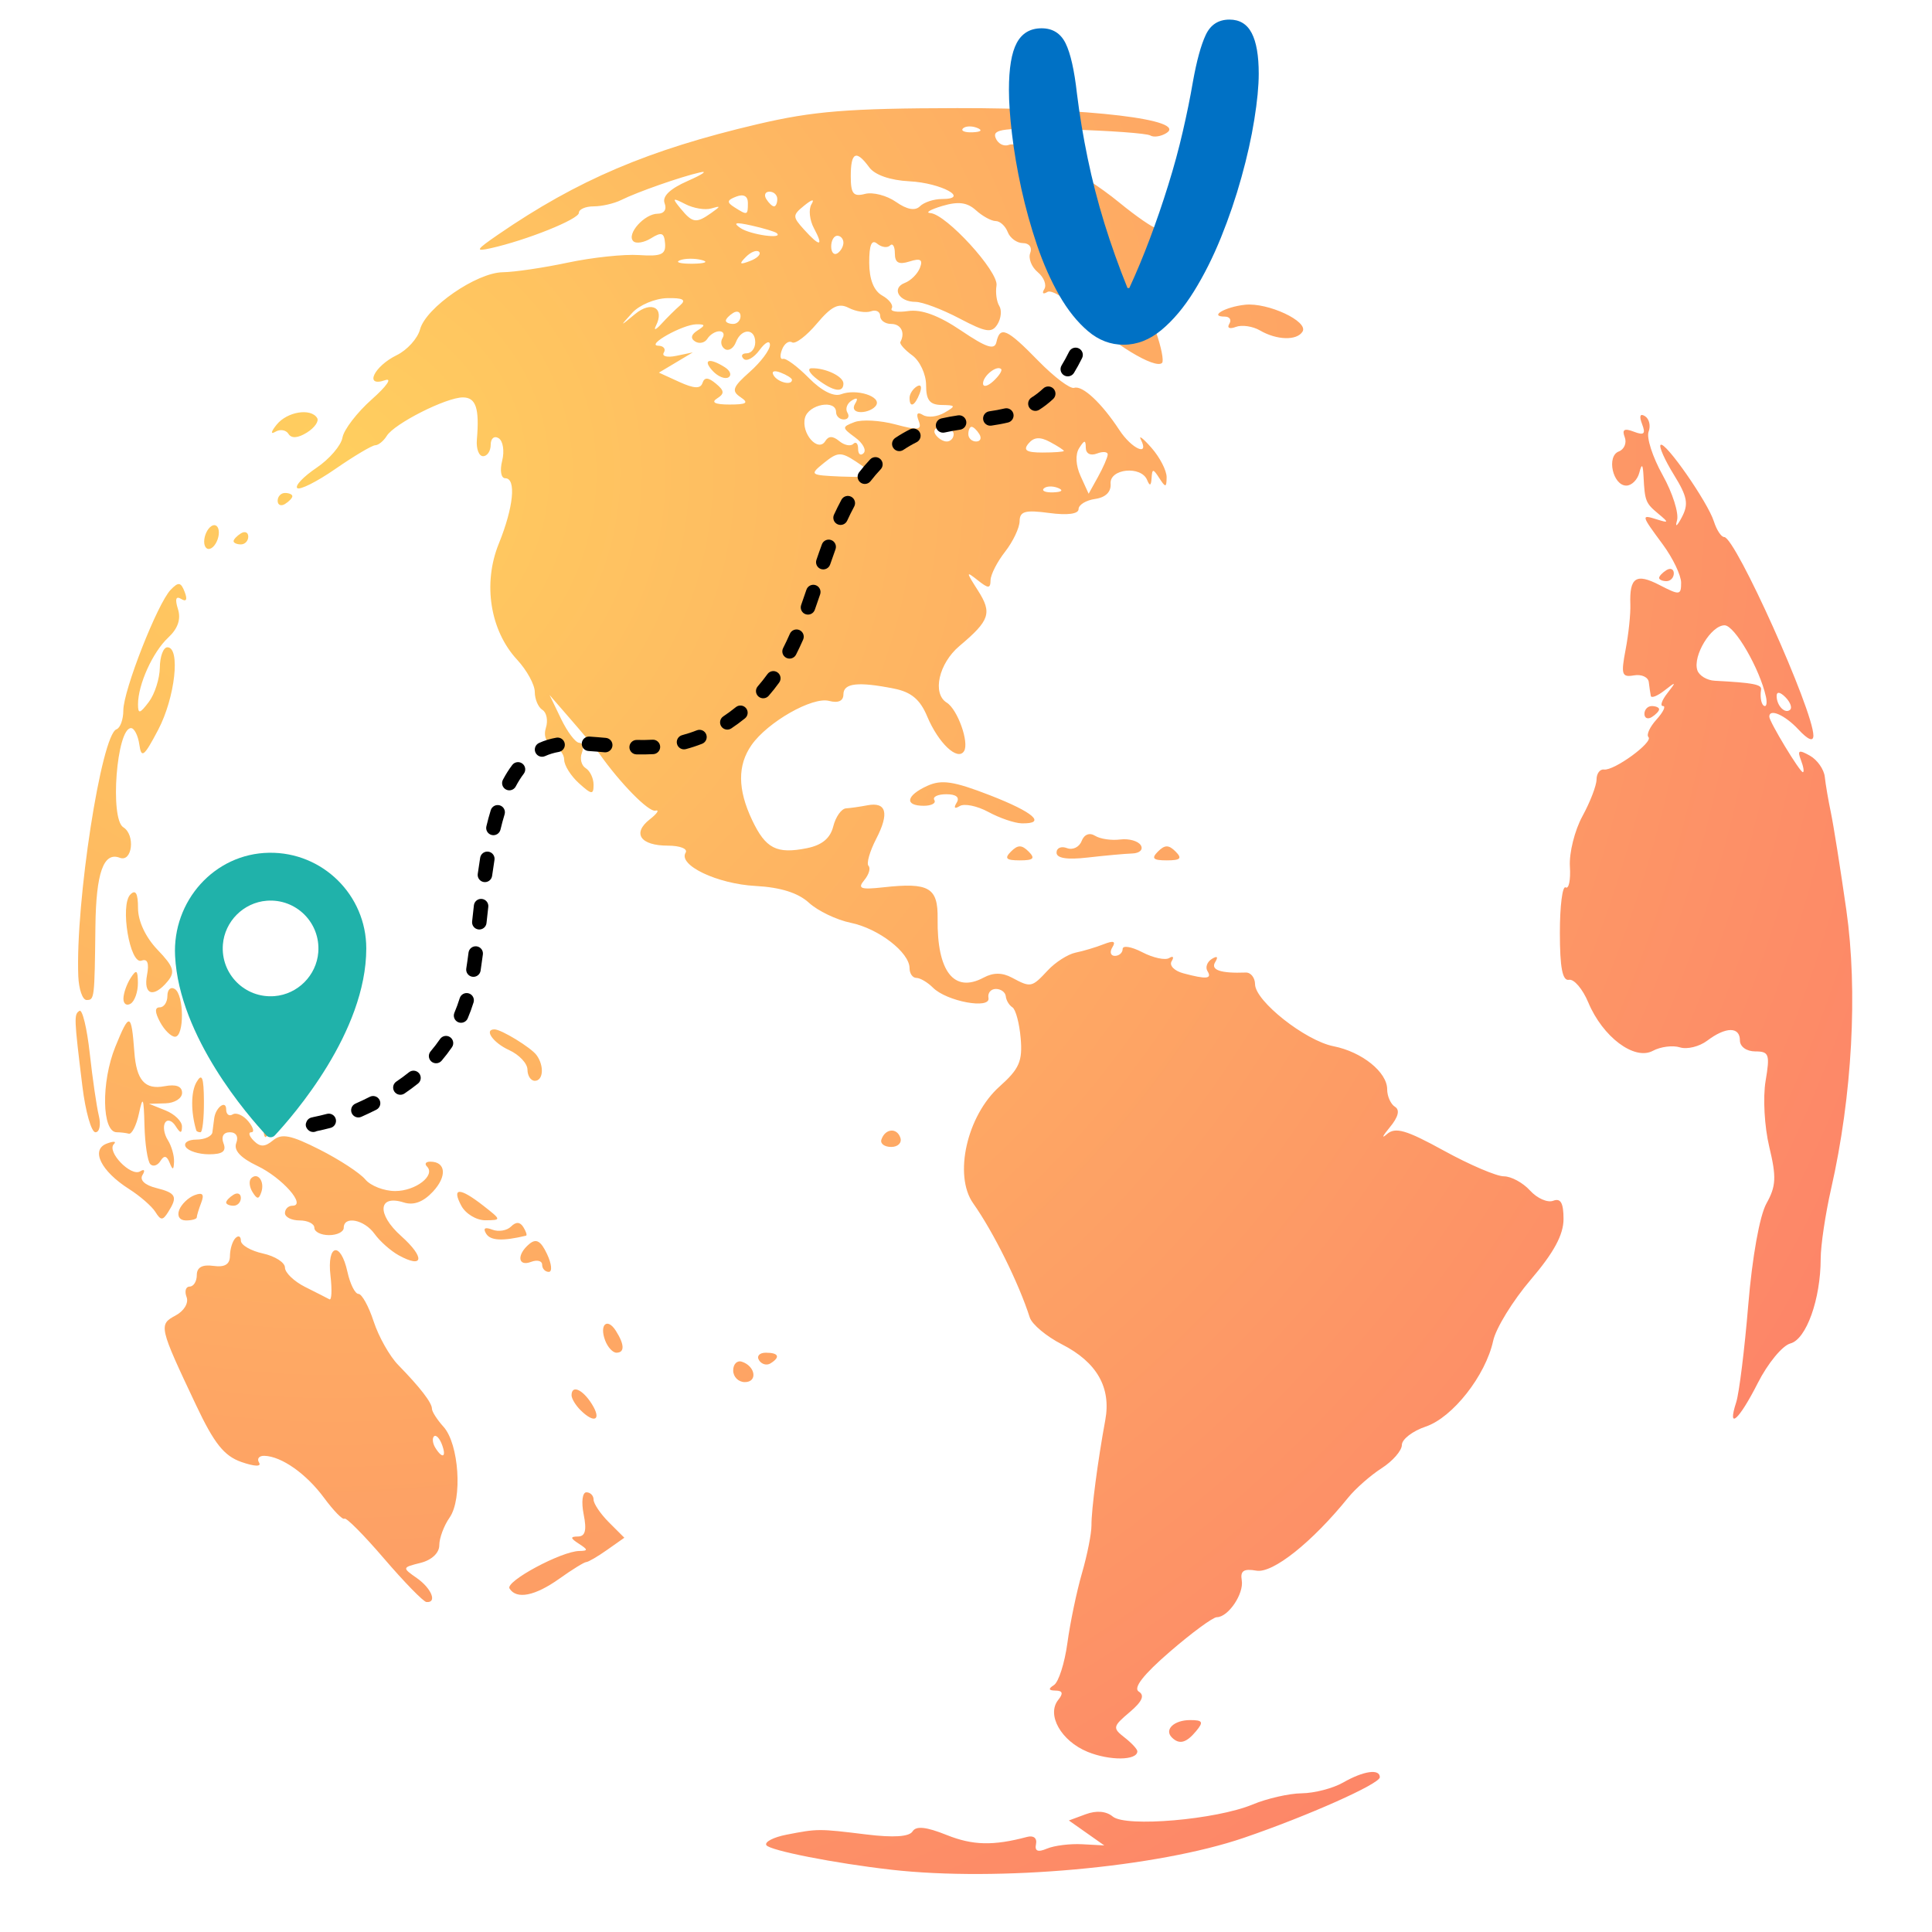 <svg xmlns="http://www.w3.org/2000/svg" xmlns:xlink="http://www.w3.org/1999/xlink" width="500" zoomAndPan="magnify" viewBox="0 0 375 375" height="500" preserveAspectRatio="xMidYMid meet" version="1.0"><defs><g/><clipPath id="a7a60133ec"><path d="M 14.082 20.977 L 360 20.977 L 360 364 L 14.082 364 Z M 14.082 20.977 " clip-rule="nonzero"/></clipPath><clipPath id="c00c8016e7"><path d="M 172.977 362.906 C 162.145 361.684 149.387 359.176 148.75 358.145 C 148.363 357.52 150.125 356.602 152.668 356.109 C 158.746 354.93 158.852 354.93 168.148 356.066 C 173.434 356.715 176.484 356.512 177.125 355.477 C 177.809 354.371 179.766 354.574 183.75 356.172 C 188.82 358.199 192.785 358.293 199.363 356.543 C 200.613 356.211 201.332 356.789 201.09 357.934 C 200.797 359.309 201.434 359.57 203.227 358.812 C 204.633 358.219 207.707 357.836 210.062 357.965 L 214.34 358.195 L 207.465 353.352 L 210.73 352.145 C 212.812 351.375 214.715 351.535 215.984 352.59 C 218.535 354.707 236.082 353.195 243.129 350.25 C 245.922 349.086 250.215 348.105 252.668 348.078 C 255.121 348.051 258.734 347.113 260.695 345.992 C 264.66 343.723 267.824 343.266 267.824 344.961 C 267.824 346.246 253.844 352.473 241.441 356.715 C 224.598 362.469 193.781 365.258 172.977 362.91 Z M 211.074 340.02 C 205.949 337.914 203.086 332.824 205.406 329.945 C 206.422 328.688 206.266 328.156 204.887 328.141 C 203.512 328.125 203.418 327.809 204.57 327.07 C 205.477 326.492 206.648 322.812 207.184 318.891 C 207.715 314.969 208.988 308.871 210.012 305.34 C 211.035 301.812 211.863 297.641 211.852 296.07 C 211.828 293.051 213.078 283.535 214.535 275.633 C 215.703 269.301 212.891 264.391 206.113 260.934 C 203.109 259.398 200.301 257.051 199.875 255.715 C 197.754 249.07 192.824 239.125 188.895 233.566 C 185.059 228.141 187.676 216.547 194.016 210.887 C 197.844 207.473 198.496 205.977 198.113 201.527 C 197.863 198.613 197.141 195.91 196.508 195.52 C 195.875 195.125 195.297 194.164 195.223 193.379 C 195.145 192.594 194.281 191.953 193.301 191.953 C 192.32 191.953 191.672 192.738 191.863 193.695 C 192.309 195.961 183.758 194.379 181.082 191.703 C 180.043 190.664 178.598 189.812 177.867 189.812 C 177.141 189.812 176.543 188.961 176.543 187.922 C 176.543 184.867 170.52 180.219 165.133 179.117 C 162.387 178.555 158.734 176.805 157.016 175.227 C 154.918 173.301 151.504 172.227 146.656 171.965 C 139.223 171.566 131.582 167.926 133.078 165.504 C 133.543 164.754 132 164.141 129.645 164.141 C 124.301 164.141 122.652 161.75 126.125 159.031 C 127.574 157.898 128.062 157.137 127.207 157.344 C 125.914 157.66 120.434 152.09 116.348 146.312 C 115.793 145.527 113.387 142.641 111.004 139.895 L 106.672 134.902 L 108.906 139.535 C 110.137 142.086 111.719 144.172 112.422 144.172 C 113.121 144.172 113.352 145.07 112.93 146.168 C 112.512 147.266 112.852 148.586 113.688 149.105 C 114.527 149.621 115.211 151.07 115.211 152.32 C 115.211 154.305 114.844 154.266 112.359 152.016 C 110.793 150.598 109.508 148.551 109.508 147.473 C 109.508 146.391 108.527 145.133 107.324 144.672 C 105.992 144.16 105.461 142.836 105.957 141.27 C 106.406 139.859 106.102 138.293 105.285 137.789 C 104.469 137.285 103.801 135.719 103.801 134.312 C 103.801 132.902 102.258 130.082 100.367 128.043 C 95.125 122.387 93.684 113.254 96.812 105.535 C 99.688 98.449 100.242 92.828 98.07 92.828 C 97.25 92.828 96.988 91.34 97.473 89.418 C 97.945 87.539 97.637 85.578 96.785 85.055 C 95.934 84.527 95.246 85.094 95.246 86.324 C 95.246 87.547 94.578 88.547 93.766 88.547 C 92.949 88.547 92.41 87.105 92.559 85.34 C 93.082 79.25 92.383 77.137 89.84 77.137 C 86.602 77.137 76.543 82.223 75.07 84.605 C 74.457 85.598 73.449 86.418 72.832 86.426 C 72.215 86.434 68.746 88.496 65.117 91.004 C 61.492 93.516 58.148 95.191 57.688 94.73 C 57.227 94.27 58.906 92.508 61.418 90.812 C 63.93 89.121 66.207 86.473 66.473 84.934 C 66.742 83.391 69.312 80.047 72.188 77.496 C 75.062 74.949 76.207 73.289 74.727 73.801 C 70.629 75.23 72.566 71.102 77.012 68.934 C 79.027 67.949 81.059 65.703 81.527 63.941 C 82.656 59.703 92.508 52.902 97.613 52.84 C 99.84 52.812 105.516 51.973 110.223 50.973 C 114.926 49.973 121.141 49.312 124.031 49.508 C 128.348 49.801 129.25 49.402 129.09 47.27 C 128.93 45.164 128.422 44.969 126.398 46.23 C 125.023 47.09 123.457 47.352 122.918 46.809 C 121.555 45.445 125.086 41.48 127.664 41.48 C 128.906 41.48 129.461 40.645 129.004 39.457 C 128.492 38.125 130.023 36.645 133.488 35.121 C 136.379 33.848 137.461 33.098 135.895 33.457 C 132.129 34.312 123.688 37.27 120.582 38.82 C 119.219 39.5 116.812 40.055 115.23 40.055 C 113.652 40.055 112.359 40.621 112.359 41.312 C 112.359 42.551 102.195 46.633 95.246 48.18 C 92.156 48.867 92.348 48.516 96.672 45.543 C 112.117 34.93 125.844 29.082 147.004 24.113 C 157.855 21.566 164.609 21.023 185.812 20.984 C 211.398 20.941 230.594 23.238 226.383 25.84 C 225.324 26.496 223.922 26.699 223.266 26.293 C 222.609 25.887 215.406 25.359 207.258 25.125 C 194.828 24.766 192.574 25.027 193.238 26.75 C 193.672 27.883 194.832 28.5 195.812 28.121 C 198.262 27.184 209.781 33.191 217.234 39.297 C 220.613 42.066 223.918 44.332 224.578 44.332 C 225.238 44.332 226.609 45.668 227.629 47.297 C 229.25 49.895 229.133 50.352 226.688 50.992 C 223.016 51.953 222.012 57.75 224.367 64.418 C 225.398 67.352 225.934 70.059 225.555 70.438 C 224.25 71.742 215.824 66.613 210.328 61.172 C 207.301 58.176 204.141 56.148 203.301 56.668 C 202.457 57.188 202.188 56.945 202.695 56.125 C 203.199 55.309 202.625 53.824 201.422 52.824 C 200.219 51.824 199.562 50.148 199.969 49.098 C 200.379 48.023 199.762 47.188 198.562 47.188 C 197.387 47.188 196.051 46.223 195.602 45.047 C 195.148 43.871 194.098 42.906 193.262 42.906 C 192.426 42.906 190.703 41.965 189.43 40.812 C 187.723 39.27 186.008 39.051 182.898 39.977 C 180.582 40.668 179.535 41.289 180.578 41.359 C 183.652 41.559 193.863 52.734 193.422 55.418 C 193.199 56.773 193.441 58.555 193.957 59.379 C 194.473 60.199 194.316 61.805 193.605 62.945 C 192.508 64.703 191.398 64.531 186.211 61.801 C 182.855 60.035 179.023 58.59 177.699 58.594 C 174.465 58.598 172.969 55.93 175.629 54.91 C 176.797 54.465 178.117 53.141 178.562 51.977 C 179.176 50.383 178.668 50.078 176.535 50.754 C 174.441 51.418 173.691 51.004 173.691 49.184 C 173.691 47.824 173.27 47.133 172.754 47.648 C 172.238 48.164 171.113 48.008 170.258 47.297 C 169.18 46.402 168.703 47.543 168.715 50.984 C 168.727 54.238 169.602 56.449 171.242 57.367 C 172.621 58.141 173.449 59.258 173.082 59.852 C 172.715 60.445 174.148 60.68 176.262 60.375 C 178.855 59.996 182.199 61.227 186.527 64.148 C 191.477 67.492 193.051 68.004 193.406 66.395 C 194.109 63.203 195.445 63.801 201.52 70.023 C 204.594 73.172 207.73 75.539 208.496 75.281 C 210.105 74.746 213.828 78.219 217.262 83.461 C 219.664 87.129 223.152 88.691 221.445 85.34 C 220.949 84.359 221.871 85.07 223.5 86.922 C 225.129 88.773 226.453 91.344 226.441 92.629 C 226.422 94.66 226.238 94.684 225.035 92.828 C 223.809 90.926 223.641 90.926 223.52 92.828 C 223.426 94.297 223.16 94.406 222.664 93.184 C 221.516 90.332 215.332 90.953 215.566 93.895 C 215.691 95.477 214.59 96.559 212.555 96.848 C 210.793 97.098 209.348 97.984 209.348 98.82 C 209.348 99.762 207.199 100.047 203.641 99.57 C 198.984 98.945 197.93 99.238 197.906 101.164 C 197.887 102.461 196.617 105.129 195.086 107.09 C 193.551 109.051 192.281 111.535 192.266 112.613 C 192.238 114.273 191.855 114.273 189.762 112.613 C 187.469 110.797 187.473 110.941 189.82 114.617 C 192.609 118.984 192.129 120.426 186.234 125.383 C 182.211 128.77 180.898 134.613 183.762 136.383 C 185.859 137.676 188.156 144.113 187.125 145.789 C 185.887 147.789 182.137 144.25 179.949 139.016 C 178.598 135.781 176.859 134.324 173.574 133.668 C 166.566 132.266 163.707 132.582 163.707 134.77 C 163.707 136.059 162.707 136.512 160.91 136.043 C 157.68 135.199 149.004 140.141 145.875 144.609 C 143.129 148.531 143.164 153.23 145.988 159.18 C 148.613 164.715 150.742 165.809 156.609 164.633 C 159.547 164.047 161.156 162.715 161.738 160.395 C 162.207 158.531 163.32 156.961 164.219 156.902 C 165.113 156.84 166.965 156.578 168.336 156.312 C 172.059 155.602 172.652 157.824 170.078 162.805 C 168.812 165.254 168.137 167.621 168.582 168.066 C 169.023 168.508 168.648 169.758 167.75 170.844 C 166.395 172.477 167.039 172.715 171.496 172.223 C 180.328 171.25 182.074 172.266 181.992 178.328 C 181.852 188.566 185.176 192.828 190.91 189.758 C 192.801 188.746 194.52 188.75 196.418 189.762 C 200.086 191.727 200.258 191.691 203.375 188.348 C 204.855 186.754 207.289 185.207 208.777 184.902 C 210.27 184.602 212.715 183.867 214.215 183.277 C 216.133 182.52 216.637 182.695 215.914 183.867 C 215.348 184.785 215.562 185.535 216.395 185.535 C 217.227 185.535 217.906 184.93 217.906 184.191 C 217.906 183.457 219.625 183.742 221.727 184.832 C 223.824 185.922 226.172 186.43 226.938 185.953 C 227.703 185.48 227.918 185.762 227.414 186.578 C 226.906 187.395 227.93 188.449 229.688 188.918 C 234.176 190.121 235.312 190.016 234.367 188.484 C 233.918 187.754 234.301 186.695 235.219 186.125 C 236.262 185.48 236.504 185.711 235.871 186.742 C 234.922 188.273 236.91 188.953 241.797 188.77 C 242.777 188.734 243.59 189.758 243.605 191.043 C 243.641 194.312 253.359 201.992 258.836 203.074 C 264.352 204.164 269.25 208.098 269.25 211.441 C 269.25 212.789 269.934 214.312 270.77 214.832 C 271.766 215.445 271.406 216.832 269.738 218.836 C 268.336 220.523 268.094 221.109 269.199 220.137 C 270.836 218.707 272.922 219.312 280.266 223.348 C 285.242 226.086 290.48 228.324 291.898 228.324 C 293.32 228.324 295.605 229.562 296.977 231.078 C 298.348 232.594 300.371 233.488 301.477 233.066 C 302.926 232.508 303.48 233.492 303.48 236.613 C 303.48 239.652 301.609 243.121 297.137 248.359 C 293.645 252.449 290.355 257.797 289.824 260.246 C 288.359 266.992 281.961 275.137 276.738 276.898 C 274.188 277.758 272.102 279.363 272.102 280.461 C 272.102 281.559 270.336 283.59 268.18 284.977 C 266.023 286.363 263.102 288.93 261.688 290.68 C 254.684 299.344 247.051 305.422 243.875 304.863 C 241.41 304.43 240.711 304.891 241.023 306.734 C 241.469 309.359 238.395 313.898 236.176 313.898 C 235.434 313.898 231.34 316.91 227.078 320.59 C 221.93 325.035 219.902 327.637 221.035 328.336 C 222.234 329.074 221.703 330.27 219.254 332.34 C 215.98 335.109 215.922 335.414 218.262 337.234 C 219.633 338.301 220.758 339.508 220.758 339.922 C 220.758 341.73 215.367 341.785 211.074 340.02 Z M 205.336 94.703 C 204.305 94.293 203.078 94.344 202.602 94.816 C 202.129 95.293 202.973 95.629 204.473 95.566 C 206.137 95.5 206.473 95.16 205.336 94.703 Z M 215.004 88.234 C 215.031 87.672 214.09 87.582 212.914 88.031 C 211.664 88.512 210.766 88.047 210.75 86.918 C 210.734 85.34 210.496 85.355 209.457 86.988 C 208.688 88.207 208.801 90.344 209.746 92.418 L 211.305 95.836 L 213.129 92.547 C 214.129 90.738 214.973 88.801 215.004 88.234 Z M 169.41 92.246 C 169.41 91.961 167.945 90.766 166.152 89.594 C 163.227 87.676 162.59 87.703 159.945 89.84 C 157.082 92.16 157.172 92.23 163.207 92.496 C 166.621 92.645 169.41 92.531 169.41 92.246 Z M 165.98 84.906 C 163.395 83.012 163.387 82.875 165.844 81.934 C 167.262 81.387 170.832 81.586 173.773 82.371 C 178.316 83.586 179.004 83.477 178.305 81.66 C 177.773 80.277 178.07 79.883 179.141 80.547 C 180.055 81.109 181.93 80.914 183.309 80.109 C 185.586 78.785 185.535 78.648 182.785 78.605 C 180.461 78.574 179.754 77.676 179.754 74.754 C 179.754 72.656 178.551 70.062 177.078 68.984 C 175.605 67.91 174.562 66.738 174.762 66.379 C 175.746 64.574 174.883 62.875 172.977 62.875 C 171.801 62.875 170.84 62.18 170.84 61.328 C 170.84 60.48 170.035 60.07 169.055 60.422 C 168.074 60.773 166.133 60.477 164.742 59.762 C 162.777 58.75 161.395 59.43 158.551 62.809 C 156.535 65.203 154.375 66.844 153.742 66.453 C 153.113 66.062 152.23 66.695 151.785 67.859 C 151.34 69.02 151.43 69.828 151.992 69.656 C 152.551 69.48 154.805 71.152 156.996 73.367 C 159.488 75.887 161.832 77.066 163.258 76.52 C 166.199 75.391 171.125 76.945 170.062 78.668 C 169.613 79.395 168.281 79.992 167.105 79.992 C 165.852 79.992 165.387 79.309 165.984 78.344 C 166.617 77.316 166.375 77.086 165.332 77.73 C 164.41 78.297 164.031 79.359 164.48 80.09 C 164.934 80.82 164.621 81.418 163.793 81.418 C 162.961 81.418 162.281 80.773 162.281 79.992 C 162.281 77.48 156.934 78.465 156.246 81.102 C 155.461 84.098 158.781 87.895 160.191 85.613 C 160.824 84.586 161.66 84.59 162.895 85.613 C 163.879 86.43 165.105 86.676 165.621 86.16 C 166.137 85.641 166.559 86.074 166.559 87.121 C 166.559 88.168 167.039 88.543 167.625 87.957 C 168.215 87.367 167.473 85.996 165.98 84.906 Z M 176.543 77.223 C 176.543 76.484 177.18 75.488 177.953 75.008 C 178.762 74.508 179 75.082 178.516 76.352 C 177.566 78.82 176.543 79.273 176.543 77.223 Z M 158.629 73.617 C 157.109 72.465 156.613 71.504 157.527 71.477 C 160.238 71.402 163.707 73.066 163.707 74.438 C 163.707 76.309 161.773 75.996 158.629 73.617 Z M 206.496 87.527 C 206.496 87.359 205.277 86.57 203.793 85.777 C 201.867 84.742 200.672 84.832 199.633 86.082 C 198.539 87.398 199.211 87.836 202.336 87.836 C 204.625 87.836 206.496 87.695 206.496 87.527 Z M 185.102 84.27 C 185.102 83.484 184.102 82.844 182.879 82.844 C 181.656 82.844 181.051 83.484 181.535 84.27 C 182.02 85.055 183.02 85.695 183.758 85.695 C 184.496 85.695 185.102 85.055 185.102 84.27 Z M 190.094 84.27 C 189.609 83.484 188.93 82.844 188.582 82.844 C 188.238 82.844 187.953 83.484 187.953 84.27 C 187.953 85.055 188.633 85.695 189.465 85.695 C 190.293 85.695 190.578 85.055 190.094 84.27 Z M 143.738 77.09 C 141.93 75.879 142.203 75.125 145.523 72.188 C 147.68 70.277 149.445 67.922 149.445 66.949 C 149.445 65.977 148.535 66.426 147.422 67.949 C 146.309 69.469 144.918 70.234 144.332 69.648 C 143.742 69.059 144.012 68.578 144.926 68.578 C 145.844 68.578 146.59 67.617 146.59 66.441 C 146.59 63.672 143.895 63.668 142.832 66.434 C 142.383 67.605 141.43 68.203 140.715 67.762 C 140 67.316 139.781 66.359 140.234 65.629 C 140.684 64.898 140.414 64.301 139.629 64.301 C 138.844 64.301 137.801 64.953 137.305 65.75 C 136.812 66.547 135.746 66.789 134.93 66.285 C 133.977 65.695 134.137 64.934 135.387 64.145 C 136.961 63.145 136.922 62.926 135.18 62.945 C 132.473 62.984 125.258 67.035 127.777 67.102 C 128.805 67.133 129.285 67.734 128.844 68.445 C 128.406 69.16 129.492 69.438 131.258 69.07 L 134.469 68.402 L 131.18 70.367 L 127.895 72.328 L 131.855 74.137 C 134.715 75.438 135.965 75.496 136.352 74.34 C 136.738 73.184 137.461 73.219 138.953 74.457 C 140.621 75.84 140.664 76.402 139.172 77.348 C 137.965 78.109 138.812 78.52 141.598 78.52 C 144.93 78.52 145.406 78.203 143.738 77.09 Z M 138.336 71.996 C 136.297 69.789 137.672 69.367 140.684 71.277 C 141.746 71.949 142.066 72.836 141.395 73.242 C 140.723 73.652 139.344 73.09 138.336 71.996 Z M 194.324 71.645 C 193.52 70.801 190.805 72.945 190.805 74.426 C 190.805 75.195 191.703 74.996 192.801 73.984 C 193.898 72.973 194.586 71.922 194.324 71.645 Z M 153.723 73.723 C 153.723 73.418 152.727 72.781 151.508 72.316 C 150.242 71.828 149.668 72.066 150.168 72.875 C 151.004 74.23 153.723 74.879 153.723 73.723 Z M 132.023 59.254 C 133.258 58.18 132.551 57.797 129.469 57.871 C 127.125 57.93 124.082 59.215 122.707 60.734 C 120.258 63.438 120.27 63.441 123.273 60.953 C 126.465 58.309 129.066 59.777 127.316 63.23 C 126.82 64.211 127.293 64.051 128.367 62.875 C 129.441 61.699 131.086 60.066 132.023 59.254 Z M 143.738 61.363 C 143.738 60.535 143.098 60.25 142.312 60.734 C 141.527 61.219 140.887 61.898 140.887 62.246 C 140.887 62.594 141.527 62.875 142.312 62.875 C 143.098 62.875 143.738 62.195 143.738 61.363 Z M 136.223 50.477 C 134.836 50.113 132.91 50.137 131.945 50.527 C 130.98 50.918 132.113 51.215 134.469 51.188 C 136.82 51.156 137.613 50.84 136.223 50.477 Z M 147.344 48.887 C 146.902 48.449 145.754 48.887 144.785 49.863 C 143.387 51.27 143.551 51.434 145.582 50.66 C 146.992 50.125 147.781 49.328 147.344 48.887 Z M 163.707 47.102 C 163.707 46.363 163.172 45.758 162.52 45.758 C 161.867 45.758 161.332 46.695 161.332 47.836 C 161.332 48.98 161.867 49.582 162.52 49.18 C 163.172 48.773 163.707 47.84 163.707 47.102 Z M 157.988 44.305 C 157.137 42.719 156.918 40.633 157.496 39.668 C 158.16 38.566 157.641 38.652 156.102 39.902 C 153.805 41.766 153.801 42.055 156.047 44.539 C 159.172 47.988 159.91 47.898 157.988 44.305 Z M 150.754 45.246 C 150.426 44.965 148.23 44.305 145.879 43.777 C 142.754 43.078 142.176 43.211 143.738 44.27 C 145.664 45.57 152.184 46.48 150.754 45.246 Z M 138.035 41.352 C 139.938 40.004 139.938 39.906 138.035 40.465 C 136.859 40.812 134.613 40.434 133.043 39.629 C 130.492 38.316 130.398 38.414 132.148 40.535 C 134.426 43.297 135.141 43.395 138.035 41.352 Z M 145.164 39.387 C 145.164 38.062 144.336 37.609 142.906 38.16 C 141.09 38.855 141.02 39.262 142.551 40.23 C 145.082 41.836 145.164 41.809 145.164 39.387 Z M 182.82 38.629 C 188.422 38.629 182.688 35.5 176.504 35.188 C 172.777 34.996 169.801 33.961 168.715 32.473 C 166.176 29 165.133 29.504 165.133 34.215 C 165.133 37.613 165.633 38.23 167.898 37.637 C 169.418 37.242 172.117 37.938 173.902 39.184 C 176.039 40.684 177.621 40.973 178.555 40.043 C 179.332 39.266 181.25 38.629 182.82 38.629 Z M 150.871 38.629 C 150.871 37.844 150.191 37.203 149.359 37.203 C 148.531 37.203 148.246 37.844 148.73 38.629 C 149.215 39.414 149.895 40.055 150.242 40.055 C 150.59 40.055 150.871 39.414 150.871 38.629 Z M 189.648 24.816 C 188.617 24.406 187.387 24.457 186.914 24.93 C 186.441 25.402 187.281 25.742 188.785 25.68 C 190.449 25.609 190.785 25.273 189.648 24.816 Z M 227.453 337.234 C 225.934 335.715 227.879 333.867 231 333.867 C 233.457 333.867 233.648 334.223 232.168 336.008 C 230.25 338.32 228.891 338.672 227.453 337.234 Z M 74.566 302.543 C 70.645 297.969 67.18 294.477 66.859 294.773 C 66.543 295.074 64.766 293.258 62.902 290.734 C 59.445 286.047 54.637 282.664 51.305 282.574 C 50.281 282.547 49.82 283.141 50.285 283.891 C 50.793 284.711 49.406 284.66 46.848 283.77 C 43.508 282.602 41.578 280.188 38.074 272.773 C 30.848 257.488 30.762 257.113 34.074 255.34 C 35.738 254.449 36.656 252.906 36.215 251.75 C 35.785 250.633 36.055 249.719 36.816 249.719 C 37.574 249.719 38.199 248.715 38.199 247.488 C 38.199 245.996 39.258 245.406 41.406 245.707 C 43.633 246.016 44.621 245.418 44.633 243.758 C 44.645 242.441 45.125 240.891 45.703 240.312 C 46.281 239.734 46.754 239.957 46.754 240.809 C 46.754 241.664 48.68 242.785 51.035 243.301 C 53.387 243.816 55.312 245.051 55.312 246.039 C 55.312 247.027 57.078 248.719 59.234 249.801 C 61.391 250.883 63.512 251.957 63.945 252.195 C 64.375 252.43 64.465 250.363 64.145 247.605 C 63.426 241.457 66.117 240.855 67.438 246.867 C 67.953 249.219 68.918 251.145 69.578 251.145 C 70.238 251.145 71.566 253.551 72.527 256.492 C 73.488 259.434 75.625 263.227 77.273 264.918 C 81.57 269.324 83.84 272.266 83.84 273.438 C 83.84 273.996 84.852 275.57 86.086 276.938 C 89.09 280.254 89.801 290.949 87.258 294.574 C 86.16 296.141 85.266 298.551 85.266 299.93 C 85.266 301.426 83.801 302.805 81.629 303.352 C 78.035 304.25 78.027 304.285 80.914 306.309 C 83.77 308.309 84.902 311.145 82.77 310.953 C 82.18 310.898 78.488 307.113 74.566 302.543 Z M 85.758 280.32 C 85.293 279.113 84.605 278.426 84.23 278.801 C 83.859 279.176 83.977 280.164 84.492 281.004 C 85.898 283.277 86.723 282.836 85.758 280.32 Z M 98.895 308.324 C 98.047 306.953 108.984 301.082 112.457 301.043 C 114.172 301.023 114.156 300.797 112.363 299.641 C 110.68 298.551 110.641 298.25 112.184 298.234 C 113.602 298.219 113.91 297.023 113.289 293.934 C 112.809 291.52 113.039 289.656 113.824 289.656 C 114.59 289.656 115.215 290.297 115.215 291.082 C 115.215 291.867 116.559 293.852 118.199 295.492 L 121.184 298.473 L 117.844 300.828 C 116.008 302.125 114.184 303.188 113.789 303.195 C 113.398 303.203 111.051 304.652 108.578 306.414 C 103.848 309.789 100.238 310.5 98.895 308.324 Z M 112.648 273.68 C 111.707 272.738 110.938 271.457 110.938 270.828 C 110.938 268.727 113.086 269.656 114.887 272.539 C 116.836 275.664 115.375 276.406 112.648 273.68 Z M 336.996 272.184 C 337.566 270.418 338.621 261.914 339.336 253.285 C 340.105 243.996 341.547 235.965 342.863 233.598 C 344.742 230.234 344.828 228.492 343.41 222.586 C 342.477 218.688 342.16 213.02 342.699 209.824 C 343.574 204.641 343.379 204.078 340.691 204.078 C 338.996 204.078 337.715 203.156 337.715 201.938 C 337.715 199.242 334.973 199.266 331.371 201.992 C 329.844 203.145 327.461 203.73 326.074 203.293 C 324.691 202.855 322.32 203.156 320.805 203.969 C 317.227 205.883 311.086 201.273 308.285 194.574 C 307.195 191.965 305.508 189.984 304.535 190.18 C 303.273 190.43 302.77 187.82 302.77 181.039 C 302.77 175.82 303.273 171.859 303.891 172.242 C 304.508 172.621 304.879 170.797 304.715 168.18 C 304.551 165.566 305.641 161.184 307.141 158.438 C 308.641 155.691 309.879 152.484 309.887 151.305 C 309.898 150.129 310.547 149.258 311.328 149.367 C 313.293 149.641 320.949 144.051 319.965 143.066 C 319.523 142.625 320.23 141.09 321.531 139.656 C 322.828 138.219 323.395 137.043 322.785 137.043 C 322.176 137.043 322.555 135.922 323.633 134.547 C 325.406 132.285 325.355 132.234 323.094 134.008 C 321.723 135.086 320.52 135.566 320.422 135.078 C 320.32 134.59 320.148 133.387 320.031 132.406 C 319.918 131.426 318.621 130.836 317.152 131.09 C 314.789 131.504 314.602 130.938 315.527 126.098 C 316.102 123.098 316.516 119.133 316.449 117.289 C 316.262 112.066 317.566 111.203 322.105 113.551 C 326.016 115.574 326.305 115.543 326.305 113.109 C 326.305 111.672 324.699 108.324 322.738 105.664 C 318.492 99.914 318.477 99.832 321.668 100.836 C 323.926 101.543 323.949 101.438 321.883 99.719 C 319.41 97.66 319.254 97.27 319.008 92.473 C 318.883 90.059 318.68 89.879 318.188 91.758 C 317.832 93.133 316.695 94.254 315.668 94.254 C 313.047 94.254 311.785 88.559 314.199 87.633 C 315.266 87.223 315.789 85.969 315.359 84.852 C 314.789 83.371 315.273 83.078 317.121 83.789 C 319.117 84.555 319.465 84.234 318.723 82.305 C 318.129 80.754 318.336 80.188 319.285 80.773 C 320.113 81.289 320.434 82.648 319.992 83.797 C 319.551 84.949 320.773 88.727 322.707 92.195 C 324.645 95.66 325.902 99.629 325.508 101.012 C 325.102 102.441 325.5 102.18 326.434 100.41 C 327.797 97.84 327.527 96.402 324.891 92.137 C 323.137 89.297 321.977 86.695 322.316 86.355 C 323.156 85.516 331.477 97.457 332.668 101.215 C 333.195 102.879 334.094 104.238 334.664 104.238 C 336.848 104.238 351.977 137.91 351.977 142.773 C 351.977 144.023 350.941 143.602 349.07 141.59 C 346.457 138.785 343.418 137.449 343.418 139.102 C 343.418 140.082 349.34 149.879 349.934 149.879 C 350.223 149.879 350.059 148.828 349.562 147.539 C 348.828 145.621 349.137 145.465 351.289 146.668 C 352.73 147.477 354.035 149.332 354.191 150.789 C 354.344 152.25 354.879 155.371 355.375 157.723 C 355.871 160.078 357.219 168.57 358.367 176.594 C 360.625 192.367 359.52 212.711 355.414 230.758 C 354.309 235.625 353.398 241.723 353.395 244.305 C 353.383 252.172 350.602 259.957 347.516 260.762 C 345.973 261.168 343.121 264.621 341.188 268.445 C 337.527 275.664 335.191 277.75 336.996 272.18 Z M 346.531 135.309 C 345.508 134.285 344.844 134.203 344.844 135.094 C 344.844 137 346.531 138.684 347.484 137.734 C 347.887 137.328 347.461 136.238 346.531 135.309 Z M 342.773 135.262 C 341.582 129.824 336.703 121.383 334.746 121.371 C 332.137 121.352 328.523 127.309 329.453 130.098 C 329.801 131.137 331.32 132.055 332.828 132.133 C 340.242 132.52 341.98 132.852 341.824 133.836 C 341.562 135.484 341.93 137.043 342.578 137.043 C 342.902 137.043 342.988 136.242 342.773 135.262 Z M 142.312 266.004 C 142.312 264.762 143.074 264 144.008 264.312 C 146.652 265.191 147.09 268.266 144.57 268.266 C 143.328 268.266 142.312 267.246 142.312 266.004 Z M 147.32 264.008 C 146.824 263.211 147.422 262.559 148.648 262.559 C 151.152 262.559 151.52 263.414 149.543 264.637 C 148.812 265.09 147.812 264.805 147.32 264.008 Z M 117.473 260.215 C 116.277 257.102 117.863 255.656 119.547 258.32 C 121.234 260.988 121.27 262.559 119.645 262.559 C 118.945 262.559 117.965 261.504 117.473 260.215 Z M 105.23 245.488 C 105.23 244.727 104.266 244.477 103.09 244.926 C 100.488 245.926 100.254 243.516 102.75 241.445 C 104.082 240.34 104.973 240.848 106.18 243.41 C 107.078 245.312 107.23 246.871 106.52 246.871 C 105.812 246.871 105.23 246.246 105.23 245.488 Z M 77.387 243.652 C 75.836 242.797 73.727 240.926 72.699 239.492 C 70.715 236.719 66.719 235.93 66.719 238.312 C 66.719 239.098 65.438 239.738 63.867 239.738 C 62.297 239.738 61.016 239.098 61.016 238.312 C 61.016 237.527 59.73 236.887 58.16 236.887 C 56.594 236.887 55.309 236.242 55.309 235.461 C 55.309 234.676 55.957 234.031 56.746 234.031 C 59.562 234.031 54.785 228.605 49.926 226.289 C 46.684 224.742 45.32 223.262 45.855 221.867 C 46.336 220.621 45.832 219.77 44.613 219.77 C 43.375 219.77 42.887 220.617 43.383 221.91 C 43.98 223.465 43.215 224.047 40.57 224.047 C 38.57 224.047 36.539 223.406 36.055 222.621 C 35.57 221.836 36.496 221.195 38.109 221.195 C 39.727 221.195 41.125 220.555 41.227 219.77 C 41.324 218.984 41.484 217.754 41.582 217.035 C 41.871 214.914 43.898 213.43 43.898 215.336 C 43.898 216.297 44.469 216.734 45.164 216.305 C 45.859 215.875 47.223 216.477 48.191 217.645 C 49.16 218.812 49.426 219.77 48.781 219.77 C 48.137 219.77 48.352 220.512 49.258 221.422 C 50.508 222.672 51.414 222.652 52.996 221.34 C 54.672 219.949 56.461 220.305 62.062 223.145 C 65.898 225.086 69.879 227.691 70.906 228.93 C 71.934 230.168 74.543 231.18 76.703 231.18 C 80.672 231.18 84.602 228.145 82.871 226.414 C 82.355 225.898 82.645 225.477 83.512 225.477 C 86.555 225.477 86.809 228.316 84.031 231.297 C 82.152 233.312 80.289 234.004 78.375 233.398 C 73.387 231.812 73.082 235.645 77.859 239.91 C 82.527 244.082 82.242 246.328 77.387 243.652 Z M 94.371 239.477 C 93.707 238.402 94.117 238.121 95.551 238.672 C 96.762 239.137 98.398 238.867 99.188 238.074 C 100.156 237.109 100.941 237.145 101.586 238.188 C 102.113 239.039 102.348 239.785 102.105 239.844 C 97.578 240.934 95.199 240.82 94.371 239.477 Z M 30.16 235.238 C 29.48 234.145 27.18 232.145 25.051 230.789 C 19.598 227.324 17.559 223.184 20.703 221.977 C 22.039 221.465 22.668 221.508 22.102 222.074 C 20.656 223.52 25.418 228.457 27.195 227.359 C 28.016 226.852 28.219 227.16 27.66 228.066 C 27.059 229.035 28.098 230.031 30.289 230.578 C 34.199 231.559 34.547 232.254 32.633 235.273 C 31.59 236.922 31.203 236.918 30.16 235.238 Z M 34.781 234.855 C 35.211 233.738 36.547 232.449 37.75 231.988 C 39.316 231.387 39.691 231.793 39.066 233.422 C 38.586 234.668 38.195 235.961 38.195 236.289 C 38.195 236.617 37.25 236.887 36.098 236.887 C 34.875 236.887 34.328 236.043 34.781 234.855 Z M 89.539 234.031 C 87.617 230.438 89.223 230.438 93.82 234.031 C 97.348 236.793 97.352 236.824 94.227 236.855 C 92.488 236.871 90.379 235.602 89.539 234.031 Z M 43.898 233.402 C 43.898 233.059 44.539 232.379 45.324 231.895 C 46.109 231.41 46.75 231.691 46.75 232.523 C 46.75 233.352 46.109 234.031 45.324 234.031 C 44.539 234.031 43.898 233.75 43.898 233.402 Z M 49.008 231.371 C 48.395 230.379 48.277 229.18 48.75 228.707 C 50.023 227.434 51.418 229.309 50.727 231.379 C 50.242 232.828 49.906 232.824 49.008 231.371 Z M 29.184 225.973 C 28.648 225.438 28.133 222.059 28.043 218.461 C 27.898 212.957 27.73 212.59 26.973 216.125 C 26.477 218.434 25.59 220.199 25 220.047 C 24.414 219.895 23.359 219.77 22.664 219.77 C 19.766 219.77 19.605 210.027 22.391 203.164 C 25.129 196.414 25.508 196.523 26.078 204.227 C 26.484 209.699 28.133 211.559 31.941 210.832 C 34.176 210.406 35.34 210.848 35.34 212.125 C 35.34 213.191 33.898 214.105 32.133 214.156 L 28.922 214.246 L 32.133 215.535 C 33.898 216.246 35.332 217.648 35.32 218.656 C 35.301 220.062 35.016 220.039 34.07 218.547 C 33.398 217.484 32.488 217.195 32.047 217.902 C 31.609 218.613 31.84 220.125 32.562 221.266 C 33.281 222.402 33.832 224.297 33.781 225.477 C 33.711 227.152 33.523 227.191 32.918 225.672 C 32.371 224.301 31.848 224.203 31.148 225.336 C 30.602 226.219 29.719 226.508 29.184 225.973 Z M 171.078 221.195 C 171.797 219.043 174.09 218.82 174.762 220.84 C 175.09 221.82 174.289 222.621 172.98 222.621 C 171.672 222.621 170.816 221.98 171.078 221.195 Z M 51.148 219.176 C 51.086 217.672 51.422 216.828 51.895 217.305 C 52.371 217.777 52.422 219.008 52.008 220.039 C 51.555 221.176 51.215 220.836 51.148 219.176 Z M 15.992 210.855 C 14.359 197.488 14.336 196.879 15.43 196.203 C 15.988 195.859 16.883 199.578 17.422 204.465 C 17.961 209.352 18.754 214.797 19.184 216.562 C 19.613 218.328 19.316 219.77 18.523 219.77 C 17.73 219.77 16.594 215.758 15.992 210.855 Z M 38.094 219.414 C 37.02 215.805 37.043 211.926 38.148 210.031 C 39.211 208.211 39.547 209.078 39.582 213.707 C 39.605 217.043 39.305 219.77 38.91 219.77 C 38.52 219.77 38.148 219.609 38.094 219.414 Z M 102.379 207.617 C 102.379 206.422 100.777 204.715 98.816 203.82 C 95.711 202.406 93.875 199.801 95.98 199.801 C 97.297 199.801 103.066 203.332 104.141 204.793 C 105.664 206.863 105.465 209.785 103.809 209.785 C 103.023 209.785 102.383 208.809 102.383 207.617 Z M 31.066 198.375 C 30.031 196.441 30.016 195.523 31.016 195.523 C 31.828 195.523 32.492 194.523 32.492 193.301 C 32.492 192.078 33.137 191.473 33.918 191.957 C 35.75 193.09 35.793 201.23 33.969 201.23 C 33.215 201.23 31.906 199.945 31.066 198.375 Z M 23.957 193.824 C 23.969 192.797 24.602 190.996 25.363 189.82 C 26.484 188.078 26.75 188.262 26.766 190.805 C 26.777 192.523 26.145 194.324 25.363 194.809 C 24.578 195.297 23.945 194.852 23.957 193.824 Z M 15.195 189.461 C 14.629 175.23 19.672 142.605 22.602 141.562 C 23.336 141.301 23.938 139.648 23.938 137.887 C 23.938 134.023 30.57 117.125 33.129 114.473 C 34.645 112.902 35.109 112.977 35.848 114.902 C 36.418 116.383 36.172 116.875 35.176 116.262 C 34.145 115.621 33.926 116.281 34.539 118.215 C 35.16 120.172 34.535 122 32.648 123.762 C 29.645 126.559 26.789 132.867 26.789 136.699 C 26.789 138.637 27.133 138.562 28.883 136.25 C 30.035 134.727 30.996 131.715 31.023 129.559 C 31.047 127.402 31.711 125.637 32.492 125.637 C 35.074 125.637 33.984 135.41 30.711 141.637 C 27.961 146.867 27.438 147.281 27.047 144.535 C 26.797 142.77 26.066 141.324 25.43 141.324 C 22.645 141.324 21.281 158.938 23.938 160.578 C 26.309 162.047 25.68 167.426 23.246 166.492 C 20.102 165.285 18.641 169.414 18.52 179.836 C 18.352 193.918 18.332 194.098 16.805 194.098 C 16.02 194.098 15.297 192.012 15.195 189.461 Z M 28.539 189.234 C 28.977 186.941 28.621 186.02 27.473 186.461 C 25.215 187.328 23.25 175.672 25.309 173.613 C 26.332 172.59 26.789 173.41 26.789 176.262 C 26.789 178.789 28.258 181.926 30.57 184.34 C 33.73 187.637 34.055 188.652 32.535 190.48 C 29.816 193.754 27.797 193.125 28.539 189.234 Z M 196.23 165.285 C 197.562 163.953 198.324 163.953 199.656 165.285 C 200.988 166.617 200.605 166.996 197.945 166.996 C 195.281 166.996 194.902 166.617 196.23 165.285 Z M 205.074 165.488 C 205.074 164.582 205.984 164.188 207.098 164.617 C 208.207 165.043 209.488 164.43 209.938 163.25 C 210.438 161.957 211.469 161.551 212.555 162.227 C 213.539 162.84 215.73 163.164 217.418 162.945 C 219.109 162.73 220.914 163.23 221.426 164.062 C 221.945 164.902 221.219 165.609 219.777 165.66 C 218.359 165.707 214.473 166.062 211.137 166.445 C 207.098 166.906 205.074 166.59 205.074 165.488 Z M 224.758 165.285 C 226.09 163.953 226.852 163.953 228.18 165.285 C 229.512 166.617 229.133 166.996 226.469 166.996 C 223.809 166.996 223.426 166.617 224.758 165.285 Z M 191.848 157.605 C 189.672 156.426 187.168 155.91 186.281 156.457 C 185.293 157.066 185.062 156.816 185.684 155.809 C 186.332 154.762 185.602 154.16 183.68 154.16 C 182.02 154.16 180.973 154.664 181.352 155.281 C 181.734 155.898 180.809 156.402 179.297 156.402 C 175.504 156.402 175.855 154.418 179.984 152.535 C 182.754 151.273 185.094 151.625 192.105 154.344 C 200.648 157.656 203.219 159.922 198.301 159.809 C 196.93 159.777 194.023 158.785 191.848 157.605 Z M 319.18 138.559 C 319.18 137.727 319.824 137.047 320.605 137.047 C 321.391 137.047 322.035 137.328 322.035 137.676 C 322.035 138.02 321.391 138.699 320.605 139.188 C 319.824 139.672 319.18 139.387 319.18 138.559 Z M 322.035 112.172 C 322.035 111.824 322.676 111.145 323.461 110.66 C 324.246 110.176 324.887 110.457 324.887 111.289 C 324.887 112.121 324.246 112.801 323.461 112.801 C 322.676 112.801 322.035 112.516 322.035 112.172 Z M 39.629 105.125 C 39.629 103.945 40.273 102.586 41.055 102.102 C 41.84 101.617 42.48 102.184 42.48 103.359 C 42.48 104.539 41.84 105.898 41.055 106.383 C 40.273 106.867 39.629 106.301 39.629 105.125 Z M 45.336 105.039 C 45.336 104.695 45.977 104.016 46.762 103.527 C 47.547 103.043 48.188 103.328 48.188 104.156 C 48.188 104.988 47.547 105.668 46.762 105.668 C 45.977 105.668 45.336 105.387 45.336 105.039 Z M 53.891 97.195 C 53.891 96.363 54.535 95.684 55.32 95.684 C 56.102 95.684 56.746 95.969 56.746 96.312 C 56.746 96.66 56.102 97.34 55.32 97.824 C 54.535 98.309 53.891 98.027 53.891 97.195 Z M 56 84.223 C 55.516 83.441 54.363 83.254 53.438 83.812 C 52.477 84.387 52.594 83.781 53.711 82.41 C 55.746 79.898 60.336 79.156 61.559 81.137 C 61.949 81.762 61.055 83.035 59.57 83.961 C 57.832 85.047 56.566 85.141 56 84.223 Z M 244.57 64.145 C 243.152 63.316 241.031 63.008 239.863 63.457 C 238.66 63.918 238.113 63.66 238.605 62.863 C 239.086 62.09 238.691 61.453 237.73 61.453 C 234.566 61.453 237.793 59.566 241.66 59.152 C 246.102 58.68 254.043 62.391 252.82 64.367 C 251.723 66.145 247.828 66.039 244.57 64.145 Z M 244.57 64.145 " clip-rule="nonzero"/></clipPath><radialGradient gradientTransform="matrix(1.003, 0, 0, 0.997, -288.398, -143.932)" gradientUnits="userSpaceOnUse" r="399.495" cx="352.085" id="98d85ed52e" cy="236.411" fx="352.085" fy="236.411"><stop stop-opacity="1" stop-color="rgb(99.994%, 81.042%, 37.267%)" offset="0"/><stop stop-opacity="1" stop-color="rgb(99.986%, 80.838%, 37.291%)" offset="0.008"/><stop stop-opacity="1" stop-color="rgb(99.982%, 80.702%, 37.308%)" offset="0.012"/><stop stop-opacity="1" stop-color="rgb(99.977%, 80.565%, 37.325%)" offset="0.016"/><stop stop-opacity="1" stop-color="rgb(99.973%, 80.429%, 37.341%)" offset="0.02"/><stop stop-opacity="1" stop-color="rgb(99.968%, 80.292%, 37.358%)" offset="0.023"/><stop stop-opacity="1" stop-color="rgb(99.963%, 80.156%, 37.375%)" offset="0.027"/><stop stop-opacity="1" stop-color="rgb(99.959%, 80.02%, 37.392%)" offset="0.031"/><stop stop-opacity="1" stop-color="rgb(99.954%, 79.883%, 37.408%)" offset="0.035"/><stop stop-opacity="1" stop-color="rgb(99.95%, 79.747%, 37.425%)" offset="0.039"/><stop stop-opacity="1" stop-color="rgb(99.945%, 79.611%, 37.442%)" offset="0.043"/><stop stop-opacity="1" stop-color="rgb(99.94%, 79.474%, 37.459%)" offset="0.047"/><stop stop-opacity="1" stop-color="rgb(99.936%, 79.338%, 37.476%)" offset="0.051"/><stop stop-opacity="1" stop-color="rgb(99.931%, 79.201%, 37.494%)" offset="0.055"/><stop stop-opacity="1" stop-color="rgb(99.927%, 79.065%, 37.511%)" offset="0.059"/><stop stop-opacity="1" stop-color="rgb(99.922%, 78.929%, 37.527%)" offset="0.062"/><stop stop-opacity="1" stop-color="rgb(99.918%, 78.792%, 37.544%)" offset="0.066"/><stop stop-opacity="1" stop-color="rgb(99.913%, 78.656%, 37.561%)" offset="0.07"/><stop stop-opacity="1" stop-color="rgb(99.908%, 78.52%, 37.578%)" offset="0.074"/><stop stop-opacity="1" stop-color="rgb(99.904%, 78.383%, 37.595%)" offset="0.078"/><stop stop-opacity="1" stop-color="rgb(99.899%, 78.247%, 37.611%)" offset="0.082"/><stop stop-opacity="1" stop-color="rgb(99.895%, 78.11%, 37.628%)" offset="0.086"/><stop stop-opacity="1" stop-color="rgb(99.89%, 77.974%, 37.645%)" offset="0.09"/><stop stop-opacity="1" stop-color="rgb(99.886%, 77.838%, 37.662%)" offset="0.094"/><stop stop-opacity="1" stop-color="rgb(99.881%, 77.701%, 37.679%)" offset="0.098"/><stop stop-opacity="1" stop-color="rgb(99.876%, 77.565%, 37.695%)" offset="0.102"/><stop stop-opacity="1" stop-color="rgb(99.872%, 77.429%, 37.712%)" offset="0.105"/><stop stop-opacity="1" stop-color="rgb(99.867%, 77.292%, 37.729%)" offset="0.109"/><stop stop-opacity="1" stop-color="rgb(99.863%, 77.156%, 37.746%)" offset="0.113"/><stop stop-opacity="1" stop-color="rgb(99.858%, 77.02%, 37.762%)" offset="0.117"/><stop stop-opacity="1" stop-color="rgb(99.854%, 76.883%, 37.781%)" offset="0.121"/><stop stop-opacity="1" stop-color="rgb(99.849%, 76.747%, 37.798%)" offset="0.125"/><stop stop-opacity="1" stop-color="rgb(99.844%, 76.61%, 37.814%)" offset="0.129"/><stop stop-opacity="1" stop-color="rgb(99.84%, 76.474%, 37.831%)" offset="0.133"/><stop stop-opacity="1" stop-color="rgb(99.835%, 76.338%, 37.848%)" offset="0.137"/><stop stop-opacity="1" stop-color="rgb(99.831%, 76.201%, 37.865%)" offset="0.141"/><stop stop-opacity="1" stop-color="rgb(99.826%, 76.065%, 37.881%)" offset="0.145"/><stop stop-opacity="1" stop-color="rgb(99.821%, 75.929%, 37.898%)" offset="0.148"/><stop stop-opacity="1" stop-color="rgb(99.817%, 75.792%, 37.915%)" offset="0.152"/><stop stop-opacity="1" stop-color="rgb(99.812%, 75.656%, 37.932%)" offset="0.156"/><stop stop-opacity="1" stop-color="rgb(99.808%, 75.519%, 37.949%)" offset="0.16"/><stop stop-opacity="1" stop-color="rgb(99.803%, 75.383%, 37.965%)" offset="0.164"/><stop stop-opacity="1" stop-color="rgb(99.799%, 75.247%, 37.982%)" offset="0.168"/><stop stop-opacity="1" stop-color="rgb(99.794%, 75.11%, 37.999%)" offset="0.172"/><stop stop-opacity="1" stop-color="rgb(99.789%, 74.974%, 38.016%)" offset="0.176"/><stop stop-opacity="1" stop-color="rgb(99.785%, 74.838%, 38.033%)" offset="0.18"/><stop stop-opacity="1" stop-color="rgb(99.78%, 74.701%, 38.051%)" offset="0.184"/><stop stop-opacity="1" stop-color="rgb(99.776%, 74.565%, 38.068%)" offset="0.188"/><stop stop-opacity="1" stop-color="rgb(99.77%, 74.429%, 38.084%)" offset="0.191"/><stop stop-opacity="1" stop-color="rgb(99.765%, 74.292%, 38.101%)" offset="0.195"/><stop stop-opacity="1" stop-color="rgb(99.76%, 74.156%, 38.118%)" offset="0.199"/><stop stop-opacity="1" stop-color="rgb(99.756%, 74.019%, 38.135%)" offset="0.203"/><stop stop-opacity="1" stop-color="rgb(99.751%, 73.883%, 38.152%)" offset="0.207"/><stop stop-opacity="1" stop-color="rgb(99.747%, 73.747%, 38.168%)" offset="0.211"/><stop stop-opacity="1" stop-color="rgb(99.742%, 73.61%, 38.185%)" offset="0.215"/><stop stop-opacity="1" stop-color="rgb(99.738%, 73.474%, 38.202%)" offset="0.219"/><stop stop-opacity="1" stop-color="rgb(99.733%, 73.338%, 38.219%)" offset="0.223"/><stop stop-opacity="1" stop-color="rgb(99.728%, 73.201%, 38.235%)" offset="0.227"/><stop stop-opacity="1" stop-color="rgb(99.724%, 73.065%, 38.252%)" offset="0.23"/><stop stop-opacity="1" stop-color="rgb(99.719%, 72.928%, 38.269%)" offset="0.234"/><stop stop-opacity="1" stop-color="rgb(99.715%, 72.792%, 38.286%)" offset="0.238"/><stop stop-opacity="1" stop-color="rgb(99.71%, 72.656%, 38.303%)" offset="0.242"/><stop stop-opacity="1" stop-color="rgb(99.706%, 72.519%, 38.319%)" offset="0.246"/><stop stop-opacity="1" stop-color="rgb(99.701%, 72.383%, 38.338%)" offset="0.25"/><stop stop-opacity="1" stop-color="rgb(99.695%, 72.179%, 38.364%)" offset="0.254"/><stop stop-opacity="1" stop-color="rgb(99.686%, 71.906%, 38.397%)" offset="0.262"/><stop stop-opacity="1" stop-color="rgb(99.677%, 71.632%, 38.431%)" offset="0.27"/><stop stop-opacity="1" stop-color="rgb(99.667%, 71.361%, 38.464%)" offset="0.277"/><stop stop-opacity="1" stop-color="rgb(99.658%, 71.088%, 38.498%)" offset="0.285"/><stop stop-opacity="1" stop-color="rgb(99.649%, 70.815%, 38.531%)" offset="0.293"/><stop stop-opacity="1" stop-color="rgb(99.64%, 70.541%, 38.565%)" offset="0.301"/><stop stop-opacity="1" stop-color="rgb(99.631%, 70.27%, 38.599%)" offset="0.309"/><stop stop-opacity="1" stop-color="rgb(99.622%, 69.997%, 38.632%)" offset="0.316"/><stop stop-opacity="1" stop-color="rgb(99.612%, 69.724%, 38.667%)" offset="0.324"/><stop stop-opacity="1" stop-color="rgb(99.603%, 69.45%, 38.701%)" offset="0.332"/><stop stop-opacity="1" stop-color="rgb(99.594%, 69.179%, 38.734%)" offset="0.34"/><stop stop-opacity="1" stop-color="rgb(99.585%, 68.906%, 38.768%)" offset="0.348"/><stop stop-opacity="1" stop-color="rgb(99.576%, 68.633%, 38.802%)" offset="0.355"/><stop stop-opacity="1" stop-color="rgb(99.567%, 68.361%, 38.835%)" offset="0.363"/><stop stop-opacity="1" stop-color="rgb(99.556%, 68.088%, 38.869%)" offset="0.371"/><stop stop-opacity="1" stop-color="rgb(99.547%, 67.815%, 38.902%)" offset="0.379"/><stop stop-opacity="1" stop-color="rgb(99.538%, 67.542%, 38.937%)" offset="0.387"/><stop stop-opacity="1" stop-color="rgb(99.529%, 67.27%, 38.971%)" offset="0.395"/><stop stop-opacity="1" stop-color="rgb(99.519%, 66.997%, 39.005%)" offset="0.402"/><stop stop-opacity="1" stop-color="rgb(99.51%, 66.724%, 39.038%)" offset="0.41"/><stop stop-opacity="1" stop-color="rgb(99.501%, 66.451%, 39.072%)" offset="0.418"/><stop stop-opacity="1" stop-color="rgb(99.492%, 66.179%, 39.105%)" offset="0.426"/><stop stop-opacity="1" stop-color="rgb(99.483%, 65.906%, 39.139%)" offset="0.434"/><stop stop-opacity="1" stop-color="rgb(99.474%, 65.633%, 39.172%)" offset="0.441"/><stop stop-opacity="1" stop-color="rgb(99.464%, 65.359%, 39.206%)" offset="0.449"/><stop stop-opacity="1" stop-color="rgb(99.455%, 65.088%, 39.241%)" offset="0.457"/><stop stop-opacity="1" stop-color="rgb(99.446%, 64.815%, 39.275%)" offset="0.465"/><stop stop-opacity="1" stop-color="rgb(99.437%, 64.542%, 39.308%)" offset="0.473"/><stop stop-opacity="1" stop-color="rgb(99.428%, 64.268%, 39.342%)" offset="0.48"/><stop stop-opacity="1" stop-color="rgb(99.419%, 63.997%, 39.375%)" offset="0.488"/><stop stop-opacity="1" stop-color="rgb(99.409%, 63.724%, 39.409%)" offset="0.496"/><stop stop-opacity="1" stop-color="rgb(99.402%, 63.519%, 39.433%)" offset="0.504"/><stop stop-opacity="1" stop-color="rgb(99.397%, 63.383%, 39.45%)" offset="0.508"/><stop stop-opacity="1" stop-color="rgb(99.393%, 63.246%, 39.467%)" offset="0.512"/><stop stop-opacity="1" stop-color="rgb(99.388%, 63.11%, 39.485%)" offset="0.516"/><stop stop-opacity="1" stop-color="rgb(99.384%, 62.973%, 39.502%)" offset="0.52"/><stop stop-opacity="1" stop-color="rgb(99.379%, 62.837%, 39.519%)" offset="0.523"/><stop stop-opacity="1" stop-color="rgb(99.374%, 62.701%, 39.536%)" offset="0.527"/><stop stop-opacity="1" stop-color="rgb(99.37%, 62.564%, 39.552%)" offset="0.531"/><stop stop-opacity="1" stop-color="rgb(99.365%, 62.428%, 39.569%)" offset="0.535"/><stop stop-opacity="1" stop-color="rgb(99.361%, 62.292%, 39.586%)" offset="0.539"/><stop stop-opacity="1" stop-color="rgb(99.356%, 62.155%, 39.603%)" offset="0.543"/><stop stop-opacity="1" stop-color="rgb(99.352%, 62.019%, 39.619%)" offset="0.547"/><stop stop-opacity="1" stop-color="rgb(99.347%, 61.884%, 39.636%)" offset="0.551"/><stop stop-opacity="1" stop-color="rgb(99.342%, 61.746%, 39.653%)" offset="0.555"/><stop stop-opacity="1" stop-color="rgb(99.338%, 61.61%, 39.67%)" offset="0.559"/><stop stop-opacity="1" stop-color="rgb(99.333%, 61.473%, 39.687%)" offset="0.562"/><stop stop-opacity="1" stop-color="rgb(99.327%, 61.337%, 39.703%)" offset="0.566"/><stop stop-opacity="1" stop-color="rgb(99.323%, 61.201%, 39.72%)" offset="0.57"/><stop stop-opacity="1" stop-color="rgb(99.318%, 61.064%, 39.737%)" offset="0.574"/><stop stop-opacity="1" stop-color="rgb(99.313%, 60.928%, 39.754%)" offset="0.578"/><stop stop-opacity="1" stop-color="rgb(99.309%, 60.793%, 39.772%)" offset="0.582"/><stop stop-opacity="1" stop-color="rgb(99.304%, 60.655%, 39.789%)" offset="0.586"/><stop stop-opacity="1" stop-color="rgb(99.3%, 60.519%, 39.806%)" offset="0.59"/><stop stop-opacity="1" stop-color="rgb(99.295%, 60.382%, 39.822%)" offset="0.594"/><stop stop-opacity="1" stop-color="rgb(99.29%, 60.246%, 39.839%)" offset="0.598"/><stop stop-opacity="1" stop-color="rgb(99.286%, 60.11%, 39.856%)" offset="0.602"/><stop stop-opacity="1" stop-color="rgb(99.281%, 59.973%, 39.873%)" offset="0.605"/><stop stop-opacity="1" stop-color="rgb(99.277%, 59.837%, 39.89%)" offset="0.609"/><stop stop-opacity="1" stop-color="rgb(99.272%, 59.702%, 39.906%)" offset="0.613"/><stop stop-opacity="1" stop-color="rgb(99.268%, 59.564%, 39.923%)" offset="0.617"/><stop stop-opacity="1" stop-color="rgb(99.263%, 59.428%, 39.94%)" offset="0.621"/><stop stop-opacity="1" stop-color="rgb(99.258%, 59.291%, 39.957%)" offset="0.625"/><stop stop-opacity="1" stop-color="rgb(99.252%, 59.087%, 39.983%)" offset="0.629"/><stop stop-opacity="1" stop-color="rgb(99.243%, 58.815%, 40.016%)" offset="0.637"/><stop stop-opacity="1" stop-color="rgb(99.234%, 58.542%, 40.05%)" offset="0.645"/><stop stop-opacity="1" stop-color="rgb(99.225%, 58.269%, 40.085%)" offset="0.652"/><stop stop-opacity="1" stop-color="rgb(99.216%, 57.996%, 40.118%)" offset="0.66"/><stop stop-opacity="1" stop-color="rgb(99.207%, 57.724%, 40.152%)" offset="0.668"/><stop stop-opacity="1" stop-color="rgb(99.197%, 57.451%, 40.186%)" offset="0.676"/><stop stop-opacity="1" stop-color="rgb(99.188%, 57.178%, 40.219%)" offset="0.684"/><stop stop-opacity="1" stop-color="rgb(99.179%, 56.905%, 40.253%)" offset="0.691"/><stop stop-opacity="1" stop-color="rgb(99.17%, 56.633%, 40.286%)" offset="0.699"/><stop stop-opacity="1" stop-color="rgb(99.161%, 56.36%, 40.32%)" offset="0.707"/><stop stop-opacity="1" stop-color="rgb(99.152%, 56.087%, 40.353%)" offset="0.715"/><stop stop-opacity="1" stop-color="rgb(99.142%, 55.815%, 40.388%)" offset="0.723"/><stop stop-opacity="1" stop-color="rgb(99.133%, 55.542%, 40.422%)" offset="0.73"/><stop stop-opacity="1" stop-color="rgb(99.124%, 55.269%, 40.456%)" offset="0.738"/><stop stop-opacity="1" stop-color="rgb(99.113%, 54.996%, 40.489%)" offset="0.746"/><stop stop-opacity="1" stop-color="rgb(99.106%, 54.791%, 40.514%)" offset="0.754"/><stop stop-opacity="1" stop-color="rgb(99.101%, 54.655%, 40.53%)" offset="0.758"/><stop stop-opacity="1" stop-color="rgb(99.097%, 54.52%, 40.547%)" offset="0.762"/><stop stop-opacity="1" stop-color="rgb(99.092%, 54.382%, 40.564%)" offset="0.766"/><stop stop-opacity="1" stop-color="rgb(99.088%, 54.247%, 40.581%)" offset="0.77"/><stop stop-opacity="1" stop-color="rgb(99.083%, 54.109%, 40.598%)" offset="0.773"/><stop stop-opacity="1" stop-color="rgb(99.078%, 53.973%, 40.616%)" offset="0.777"/><stop stop-opacity="1" stop-color="rgb(99.074%, 53.838%, 40.633%)" offset="0.781"/><stop stop-opacity="1" stop-color="rgb(99.069%, 53.7%, 40.649%)" offset="0.785"/><stop stop-opacity="1" stop-color="rgb(99.065%, 53.564%, 40.666%)" offset="0.789"/><stop stop-opacity="1" stop-color="rgb(99.06%, 53.429%, 40.683%)" offset="0.793"/><stop stop-opacity="1" stop-color="rgb(99.055%, 53.291%, 40.7%)" offset="0.797"/><stop stop-opacity="1" stop-color="rgb(99.051%, 53.156%, 40.717%)" offset="0.801"/><stop stop-opacity="1" stop-color="rgb(99.046%, 53.018%, 40.733%)" offset="0.805"/><stop stop-opacity="1" stop-color="rgb(99.042%, 52.882%, 40.75%)" offset="0.809"/><stop stop-opacity="1" stop-color="rgb(99.037%, 52.747%, 40.767%)" offset="0.812"/><stop stop-opacity="1" stop-color="rgb(99.031%, 52.542%, 40.793%)" offset="0.816"/><stop stop-opacity="1" stop-color="rgb(99.022%, 52.269%, 40.826%)" offset="0.824"/><stop stop-opacity="1" stop-color="rgb(99.013%, 51.996%, 40.86%)" offset="0.832"/><stop stop-opacity="1" stop-color="rgb(99.004%, 51.723%, 40.894%)" offset="0.84"/><stop stop-opacity="1" stop-color="rgb(98.994%, 51.451%, 40.929%)" offset="0.848"/><stop stop-opacity="1" stop-color="rgb(98.985%, 51.178%, 40.962%)" offset="0.855"/><stop stop-opacity="1" stop-color="rgb(98.976%, 50.905%, 40.996%)" offset="0.863"/><stop stop-opacity="1" stop-color="rgb(98.967%, 50.632%, 41.029%)" offset="0.871"/><stop stop-opacity="1" stop-color="rgb(98.959%, 50.427%, 41.054%)" offset="0.879"/><stop stop-opacity="1" stop-color="rgb(98.955%, 50.291%, 41.071%)" offset="0.883"/><stop stop-opacity="1" stop-color="rgb(98.95%, 50.156%, 41.087%)" offset="0.887"/><stop stop-opacity="1" stop-color="rgb(98.946%, 50.018%, 41.104%)" offset="0.891"/><stop stop-opacity="1" stop-color="rgb(98.941%, 49.883%, 41.121%)" offset="0.895"/><stop stop-opacity="1" stop-color="rgb(98.936%, 49.747%, 41.138%)" offset="0.898"/><stop stop-opacity="1" stop-color="rgb(98.932%, 49.609%, 41.154%)" offset="0.902"/><stop stop-opacity="1" stop-color="rgb(98.927%, 49.474%, 41.171%)" offset="0.906"/><stop stop-opacity="1" stop-color="rgb(98.921%, 49.269%, 41.197%)" offset="0.91"/><stop stop-opacity="1" stop-color="rgb(98.912%, 48.996%, 41.232%)" offset="0.918"/><stop stop-opacity="1" stop-color="rgb(98.903%, 48.723%, 41.266%)" offset="0.926"/><stop stop-opacity="1" stop-color="rgb(98.892%, 48.451%, 41.299%)" offset="0.934"/><stop stop-opacity="1" stop-color="rgb(98.885%, 48.247%, 41.324%)" offset="0.941"/><stop stop-opacity="1" stop-color="rgb(98.88%, 48.109%, 41.341%)" offset="0.945"/><stop stop-opacity="1" stop-color="rgb(98.875%, 47.974%, 41.357%)" offset="0.949"/><stop stop-opacity="1" stop-color="rgb(98.871%, 47.836%, 41.374%)" offset="0.953"/><stop stop-opacity="1" stop-color="rgb(98.865%, 47.632%, 41.4%)" offset="0.957"/><stop stop-opacity="1" stop-color="rgb(98.856%, 47.36%, 41.434%)" offset="0.965"/><stop stop-opacity="1" stop-color="rgb(98.848%, 47.156%, 41.458%)" offset="0.973"/><stop stop-opacity="1" stop-color="rgb(98.843%, 47.018%, 41.476%)" offset="0.977"/><stop stop-opacity="1" stop-color="rgb(98.837%, 46.814%, 41.502%)" offset="0.98"/><stop stop-opacity="1" stop-color="rgb(98.83%, 46.609%, 41.527%)" offset="0.988"/><stop stop-opacity="1" stop-color="rgb(98.824%, 46.405%, 41.553%)" offset="0.992"/><stop stop-opacity="1" stop-color="rgb(98.819%, 46.269%, 41.57%)" offset="1"/></radialGradient><clipPath id="42609c1548"><path d="M 59 67 L 211 67 L 211 220 L 59 220 Z M 59 67 " clip-rule="nonzero"/></clipPath><clipPath id="f7d3a06747"><path d="M 28.344 129.805 L 209.75 66.914 L 241.195 157.617 L 59.789 220.508 Z M 28.344 129.805 " clip-rule="nonzero"/></clipPath><clipPath id="ec2a4c44fe"><path d="M 28.344 129.805 L 209.75 66.914 L 241.195 157.617 L 59.789 220.508 Z M 28.344 129.805 " clip-rule="nonzero"/></clipPath><clipPath id="f1a81e9472"><path d="M 28.344 129.805 L 209.75 66.914 L 241.195 157.617 L 59.789 220.508 Z M 28.344 129.805 " clip-rule="nonzero"/></clipPath><clipPath id="ef5016eb5d"><path d="M 33.957 165.516 L 71.094 165.516 L 71.094 220.742 L 33.957 220.742 Z M 33.957 165.516 " clip-rule="nonzero"/></clipPath><clipPath id="2239ac5ff6"><rect x="0" width="56" y="0" height="88"/></clipPath></defs><g clip-path="url(#a7a60133ec)"><g clip-path="url(#c00c8016e7)"><path fill="url(#98d85ed52e)" d="M 14.336 20.977 L 14.336 365.227 L 360.582 365.227 L 360.582 20.977 Z M 14.336 20.977 " fill-rule="nonzero"/></g></g><g clip-path="url(#42609c1548)"><g clip-path="url(#f7d3a06747)"><g clip-path="url(#ec2a4c44fe)"><g clip-path="url(#f1a81e9472)"><path fill="#000000" d="M 61.465 219.555 C 60.922 219.844 60.23 219.754 59.785 219.289 C 59.18 218.66 59.312 218.082 59.531 217.648 C 59.645 217.418 59.84 217.18 60.156 217.016 C 60.34 216.918 60.82 216.828 60.82 216.828 C 60.82 216.828 60.723 216.844 60.699 216.848 C 61.625 216.656 62.543 216.453 63.453 216.207 C 64.199 216.008 64.973 216.453 65.172 217.199 C 65.371 217.949 64.922 218.719 64.176 218.918 C 63.277 219.156 62.375 219.363 61.465 219.555 Z M 70.125 216.777 C 69.418 217.09 68.586 216.77 68.273 216.062 C 67.961 215.355 68.281 214.523 68.992 214.211 C 69.934 213.797 70.867 213.352 71.785 212.887 C 72.477 212.539 73.32 212.812 73.672 213.504 C 74.02 214.195 73.742 215.039 73.051 215.391 C 72.086 215.875 71.113 216.34 70.125 216.777 Z M 78.496 212.258 C 77.855 212.688 76.98 212.52 76.547 211.879 C 76.113 211.234 76.285 210.363 76.93 209.93 C 77.781 209.359 78.598 208.758 79.379 208.129 C 79.984 207.641 80.867 207.738 81.355 208.34 C 81.84 208.941 81.746 209.828 81.141 210.312 C 80.297 210.992 79.414 211.637 78.496 212.258 Z M 85.715 205.887 C 85.215 206.477 84.324 206.547 83.734 206.047 C 83.145 205.547 83.074 204.66 83.578 204.07 C 84.227 203.305 84.84 202.508 85.41 201.68 C 85.848 201.039 86.723 200.875 87.363 201.312 C 88.004 201.75 88.168 202.621 87.727 203.262 C 87.102 204.172 86.43 205.047 85.715 205.887 Z M 90.785 197.664 C 90.484 198.375 89.66 198.711 88.945 198.414 C 88.23 198.113 87.895 197.289 88.199 196.574 C 88.582 195.664 88.93 194.719 89.234 193.738 C 89.465 193 90.254 192.586 90.996 192.816 C 91.734 193.043 92.148 193.832 91.918 194.57 C 91.586 195.637 91.207 196.668 90.785 197.664 Z M 93.281 188.418 C 93.16 189.184 92.438 189.707 91.672 189.586 C 90.906 189.469 90.383 188.746 90.504 187.984 C 90.66 187 90.801 185.969 90.941 184.898 C 91.039 184.133 91.742 183.586 92.512 183.684 C 93.281 183.781 93.824 184.484 93.727 185.25 C 93.586 186.348 93.438 187.406 93.281 188.418 Z M 94.43 179.164 C 94.348 179.934 93.652 180.488 92.883 180.406 C 92.109 180.324 91.555 179.633 91.637 178.863 C 91.75 177.828 91.863 176.777 91.984 175.723 C 92.07 174.953 92.766 174.395 93.535 174.48 C 94.309 174.566 94.863 175.262 94.777 176.027 C 94.656 177.086 94.543 178.133 94.43 179.164 Z M 95.516 170.008 C 95.41 170.773 94.699 171.312 93.934 171.207 C 93.164 171.105 92.625 170.395 92.73 169.629 C 92.879 168.57 93.035 167.52 93.203 166.473 C 93.328 165.711 94.051 165.188 94.816 165.312 C 95.582 165.434 96.102 166.156 95.977 166.918 C 95.812 167.941 95.66 168.973 95.516 170.008 Z M 97.141 161.035 C 96.957 161.789 96.199 162.254 95.445 162.074 C 94.691 161.895 94.227 161.137 94.406 160.387 C 94.664 159.312 94.945 158.266 95.254 157.258 C 95.48 156.516 96.266 156.098 97.008 156.32 C 97.75 156.543 98.168 157.328 97.941 158.07 C 97.648 159.027 97.383 160.02 97.141 161.035 Z M 100.105 152.652 C 99.742 153.34 98.891 153.602 98.207 153.242 C 97.52 152.883 97.258 152.035 97.617 151.348 C 98.164 150.312 98.766 149.355 99.426 148.484 C 99.895 147.867 100.777 147.746 101.395 148.215 C 102.012 148.684 102.133 149.562 101.664 150.18 C 101.094 150.93 100.578 151.758 100.105 152.652 Z M 105.793 146.762 C 105.086 147.082 104.254 146.77 103.934 146.066 C 103.609 145.363 103.926 144.527 104.633 144.207 C 105.703 143.719 106.82 143.391 107.984 143.184 C 108.746 143.047 109.477 143.555 109.613 144.316 C 109.75 145.078 109.238 145.809 108.477 145.945 C 107.543 146.113 106.648 146.371 105.793 146.762 Z M 114.234 145.77 C 113.461 145.723 112.871 145.055 112.922 144.281 C 112.973 143.512 113.641 142.922 114.414 142.969 C 115.449 143.035 116.512 143.129 117.602 143.223 C 118.375 143.293 118.945 143.973 118.875 144.746 C 118.805 145.516 118.121 146.086 117.352 146.02 C 116.285 145.926 115.246 145.832 114.234 145.77 Z M 123.539 146.426 C 122.766 146.41 122.148 145.766 122.168 144.992 C 122.188 144.219 122.832 143.605 123.609 143.621 C 124.609 143.645 125.625 143.637 126.66 143.578 C 127.434 143.535 128.094 144.129 128.137 144.898 C 128.18 145.672 127.586 146.336 126.809 146.379 C 125.703 146.441 124.613 146.449 123.539 146.426 Z M 133.125 145.402 C 132.375 145.602 131.605 145.156 131.406 144.406 C 131.211 143.66 131.656 142.891 132.406 142.691 C 133.344 142.441 134.293 142.133 135.254 141.754 C 135.973 141.469 136.789 141.82 137.074 142.539 C 137.359 143.262 137.008 144.074 136.285 144.363 C 135.219 144.781 134.168 145.125 133.125 145.402 Z M 141.945 141.383 C 141.301 141.812 140.43 141.637 140 140.992 C 139.57 140.348 139.746 139.477 140.391 139.047 C 141.199 138.512 142.016 137.914 142.832 137.254 C 143.438 136.766 144.324 136.859 144.809 137.461 C 145.297 138.062 145.203 138.945 144.598 139.434 C 143.707 140.152 142.824 140.797 141.945 141.383 Z M 149.195 135.059 C 148.684 135.641 147.797 135.699 147.215 135.191 C 146.629 134.684 146.57 133.797 147.082 133.215 C 147.75 132.449 148.375 131.656 148.961 130.844 C 149.414 130.215 150.289 130.066 150.922 130.52 C 151.551 130.969 151.695 131.848 151.242 132.477 C 150.605 133.363 149.926 134.223 149.195 135.059 Z M 154.508 127.07 C 154.156 127.758 153.309 128.035 152.617 127.684 C 151.926 127.336 151.648 126.492 152 125.801 C 152.465 124.887 152.902 123.957 153.316 123.016 C 153.625 122.309 154.457 121.984 155.164 122.293 C 155.875 122.602 156.199 123.43 155.891 124.141 C 155.457 125.129 154.996 126.109 154.508 127.07 Z M 158.152 118.363 C 157.895 119.09 157.09 119.473 156.355 119.215 C 155.629 118.957 155.246 118.156 155.504 117.426 C 155.855 116.441 156.191 115.453 156.527 114.465 C 156.777 113.73 157.574 113.332 158.309 113.578 C 159.043 113.824 159.438 114.621 159.191 115.355 C 158.852 116.359 158.508 117.363 158.152 118.363 Z M 161.129 109.57 C 160.879 110.305 160.078 110.695 159.344 110.449 C 158.609 110.199 158.219 109.402 158.469 108.668 C 158.812 107.66 159.164 106.656 159.531 105.664 C 159.797 104.934 160.602 104.559 161.332 104.824 C 162.059 105.09 162.434 105.895 162.168 106.621 C 161.812 107.598 161.465 108.582 161.129 109.57 Z M 164.43 101.074 C 164.105 101.777 163.27 102.086 162.566 101.762 C 161.859 101.441 161.551 100.609 161.875 99.902 C 162.332 98.918 162.812 97.949 163.324 96.996 C 163.691 96.316 164.547 96.059 165.23 96.426 C 165.91 96.793 166.168 97.645 165.797 98.324 C 165.312 99.227 164.859 100.141 164.43 101.074 Z M 168.98 93.387 C 168.504 94 167.621 94.117 167.008 93.645 C 166.395 93.172 166.281 92.289 166.754 91.676 C 167.422 90.812 168.133 89.977 168.895 89.168 C 169.43 88.605 170.32 88.578 170.883 89.109 C 171.445 89.641 171.473 90.527 170.941 91.09 C 170.242 91.832 169.59 92.598 168.98 93.387 Z M 175.336 87.328 C 174.691 87.758 173.82 87.59 173.387 86.949 C 172.953 86.305 173.125 85.434 173.77 85 C 174.738 84.352 175.703 83.797 176.664 83.32 C 177.363 82.977 178.207 83.262 178.547 83.957 C 178.891 84.652 178.602 85.492 177.906 85.836 C 177.055 86.258 176.195 86.75 175.336 87.328 Z M 183.359 83.949 C 182.602 84.117 181.852 83.645 181.68 82.891 C 181.508 82.137 181.984 81.383 182.742 81.211 C 183.82 80.969 184.895 80.781 185.953 80.621 C 186.723 80.508 187.438 81.039 187.551 81.805 C 187.664 82.57 187.133 83.281 186.363 83.398 C 185.371 83.543 184.367 83.719 183.359 83.949 Z M 192.426 82.613 C 191.656 82.727 190.945 82.195 190.832 81.43 C 190.723 80.664 191.254 79.949 192.02 79.836 C 193.031 79.691 194.027 79.516 195.004 79.281 C 195.758 79.102 196.52 79.566 196.699 80.316 C 196.879 81.07 196.41 81.828 195.656 82.008 C 194.598 82.262 193.52 82.453 192.426 82.613 Z M 201.719 79.535 C 201.062 79.949 200.191 79.754 199.777 79.102 C 199.367 78.445 199.562 77.578 200.215 77.164 C 200.996 76.672 201.758 76.09 202.504 75.391 C 203.07 74.863 203.961 74.891 204.488 75.453 C 205.02 76.02 204.988 76.906 204.422 77.438 C 203.539 78.262 202.637 78.953 201.719 79.535 Z M 208.457 72.379 C 208.051 73.039 207.188 73.25 206.523 72.848 C 205.863 72.445 205.652 71.582 206.059 70.918 C 206.551 70.109 207.035 69.227 207.512 68.262 C 207.855 67.566 208.695 67.277 209.395 67.621 C 210.09 67.961 210.375 68.801 210.035 69.496 C 209.52 70.543 208.992 71.5 208.457 72.379 Z M 208.457 72.379 " fill-opacity="1" fill-rule="evenodd"/></g></g></g></g><g clip-path="url(#ef5016eb5d)"><path fill="#20b2aa" d="M 53.273 193.348 C 47.551 193.801 42.812 189.062 43.262 183.336 C 43.617 178.836 47.266 175.188 51.766 174.832 C 57.488 174.383 62.227 179.121 61.777 184.844 C 61.422 189.348 57.773 192.992 53.273 193.348 Z M 52.238 165.52 C 41.586 165.676 33.438 174.922 33.984 185.559 C 34.793 201.289 48.234 216.664 51.707 220.387 C 52.148 220.859 52.895 220.859 53.336 220.387 C 56.918 216.543 71.094 200.316 71.094 184.09 C 71.094 173.742 62.625 165.367 52.238 165.52 " fill-opacity="1" fill-rule="nonzero"/></g><g transform="matrix(1, 0, 0, 1, 192, 0)"><g clip-path="url(#2239ac5ff6)"><g fill="#0071c5" fill-opacity="1"><g transform="translate(1.303, 66.319)"><g><path d="M 45.344 -62.516 C 47.312 -62.516 48.75 -61.641 49.656 -59.891 C 50.562 -58.141 51.016 -55.52 51.016 -52.031 C 51.016 -49.602 50.727 -46.625 50.156 -43.094 C 49.594 -39.57 48.758 -35.836 47.656 -31.891 C 46.562 -27.941 45.238 -24.051 43.688 -20.219 C 42.133 -16.383 40.383 -12.898 38.438 -9.766 C 36.5 -6.641 34.383 -4.129 32.094 -2.234 C 29.812 -0.348 27.375 0.594 24.781 0.594 C 22.25 0.594 19.953 -0.281 17.891 -2.031 C 15.828 -3.781 13.961 -6.102 12.297 -9 C 10.641 -11.906 9.203 -15.148 7.984 -18.734 C 6.773 -22.316 5.758 -25.969 4.938 -29.688 C 4.125 -33.414 3.52 -36.957 3.125 -40.312 C 2.727 -43.664 2.531 -46.523 2.531 -48.891 C 2.531 -53.066 3.035 -56.098 4.047 -57.984 C 5.066 -59.879 6.676 -60.828 8.875 -60.828 C 11.02 -60.828 12.57 -59.852 13.531 -57.906 C 14.488 -55.957 15.223 -52.703 15.734 -48.141 C 16.242 -44.016 16.938 -39.836 17.812 -35.609 C 18.688 -31.379 19.77 -27.164 21.062 -22.969 C 22.363 -18.77 23.859 -14.582 25.547 -10.406 L 25.891 -10.406 C 27.297 -13.445 28.633 -16.66 29.906 -20.047 C 31.176 -23.43 32.359 -26.883 33.453 -30.406 C 34.555 -33.938 35.5 -37.406 36.281 -40.812 C 37.07 -44.227 37.723 -47.43 38.234 -50.422 C 38.973 -54.535 39.805 -57.578 40.734 -59.547 C 41.66 -61.523 43.195 -62.516 45.344 -62.516 Z M 45.344 -62.516 "/></g></g></g></g></g></svg>